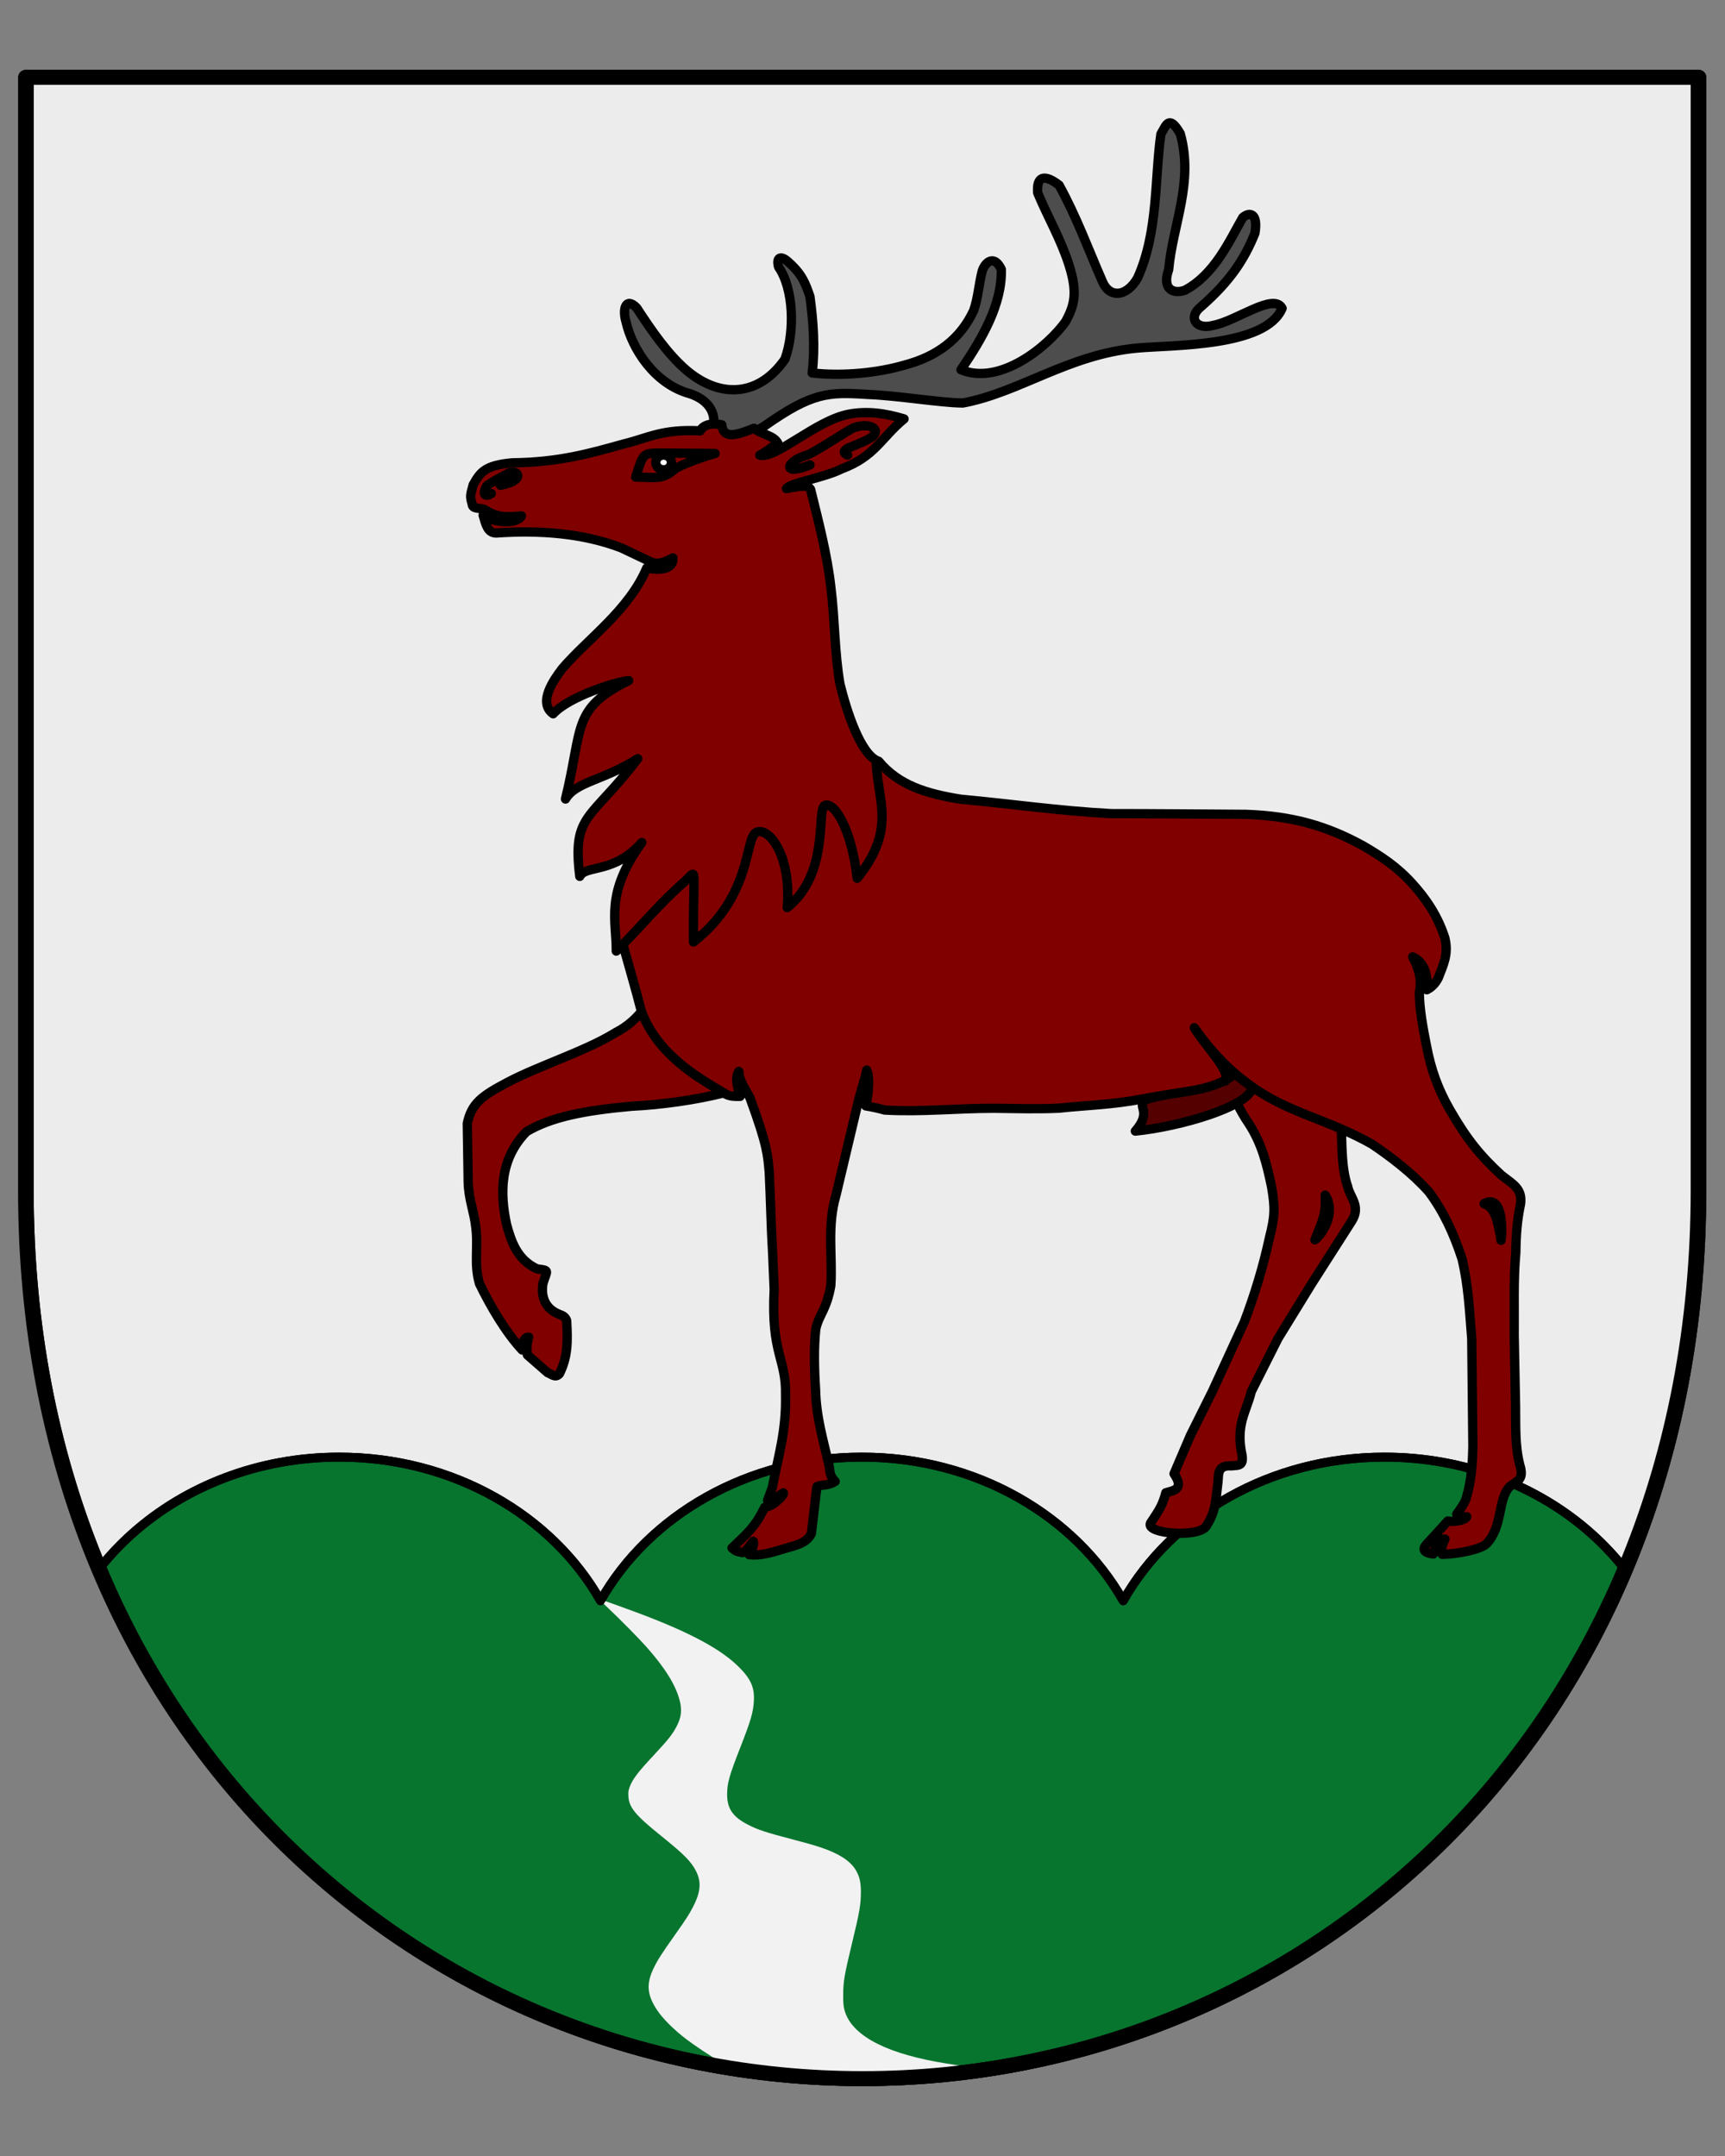 <svg xmlns="http://www.w3.org/2000/svg" xml:space="preserve" style="fill-rule:evenodd;clip-rule:evenodd;stroke-linecap:round;stroke-linejoin:round;stroke-miterlimit:1.5" viewBox="0 0 2400 3000"><rect x="0" y="0" width="2400" height="3000" fill="#808080" stroke="none"/><defs><clipPath id="b"><path d="M2362.65 107.661v1548.81c0 755.378-550.934 1235.87-1163.55 1235.87S35.55 2411.85 35.55 1656.471V107.661z"/></clipPath></defs><path d="M2363.55 107.66v1548.81c0 755.378-550.934 1235.87-1163.55 1235.87S36.45 2411.849 36.45 1656.47V107.66z" style="clip-rule:evenodd;fill:#ececec;fill-rule:evenodd;stroke:#000;stroke-width:20.83px;stroke-linecap:round;stroke-linejoin:round;stroke-miterlimit:1.5"/><path d="M2362.65 107.661v1548.81c0 755.378-550.934 1235.87-1163.55 1235.87S35.55 2411.85 35.55 1656.471V107.661h2327.1Z" style="fill:none"/><clipPath id="a"><path d="M2362.65 107.661v1548.81c0 755.378-550.934 1235.87-1163.55 1235.87S35.55 2411.85 35.55 1656.471V107.661h2327.1Z"/></clipPath><g clip-path="url(#a)"><path d="M1562.71 2227.32c67.164-118.495 204.837-199.796 363.61-199.796 224.763 0 407.243 162.928 407.243 363.609 0 200.682-189.507 585.114-1134.46 585.114-944.956 0-1134.46-384.432-1134.46-585.114 0-200.681 182.479-363.609 407.242-363.609 158.773 0 296.446 81.301 363.61 199.796 67.164-118.495 204.837-199.796 363.61-199.796 158.773 0 296.446 81.301 363.609 199.796Z" style="fill:#07752e;stroke:#000;stroke-width:12.5px"/></g><path d="M2362.65 107.661v1548.81c0 755.378-550.934 1235.87-1163.55 1235.87S35.55 2411.85 35.55 1656.471V107.661h2327.1Z" style="fill:none;stroke:#000;stroke-width:20.83px"/><path d="M1149.218 2889.325c-41.29-1.878-78.336-5.335-119.533-11.154l-16.182-2.286-8.092-4.855c-18.692-11.215-38.229-24.186-50.755-33.7-16.706-12.686-32.66-28.584-40.377-40.235-14.025-21.175-15.374-36.113-5.208-57.708 5.412-11.499 11.313-20.744 30.722-48.131 14.447-20.386 18.704-26.98 24.142-37.396 11.008-21.085 12.209-35.346 4.265-50.644-6.87-13.228-16.757-23.192-47.758-48.13-36.59-29.431-45.357-40.023-46.156-55.77-.293-5.783-.089-7.4 1.524-12.061 3.807-11.002 11.13-20.737 34.011-45.211 20.3-21.714 26.333-29.433 32.291-41.326 5.765-11.504 6.827-21.405 3.654-34.052-5.48-21.84-20.572-46.139-47.177-75.953-10.18-11.407-35.758-37.33-51.86-52.557-7.573-7.163-13.666-13.128-13.538-13.256.256-.258 38.126 13.313 56.994 20.424 70.729 26.657 113.398 49.695 138.189 74.612 16.057 16.138 21.407 28.11 20.54 45.958-.794 16.355-4.081 27.766-18.85 65.43-15.468 39.45-18.4 49.902-18.4 65.596 0 19.833 7.938 31.298 29.205 42.181 13.864 7.094 23.816 10.37 62.007 20.409 26.957 7.086 37.342 10.209 48.55 14.598 21.853 8.56 34.822 18.533 41.215 31.696 3.82 7.865 5.13 14.912 5.113 27.508-.022 16.626-1.85 27.23-11.755 68.234-11.282 46.698-12.81 55.533-12.847 74.302-.02 10.335.274 14.629 1.321 19.222 7.853 34.445 51.932 59.784 128.483 73.86 12.838 2.36 41.617 6.824 51.407 7.973 4.975.584 7.156 1.094 6.253 1.463-1.651.674-25.938 3.752-45.523 5.77-14.452 1.489-34.947 3.113-56.64 4.489-16.111 1.022-91.536 1.505-109.235.7z" style="fill:#f2f2f2;stroke:none;stroke-width:49.874;stroke-linecap:square;stroke-miterlimit:8;stroke-opacity:1"/><path d="M2363.55 107.66v1548.81c0 755.378-550.934 1235.87-1163.55 1235.87S36.45 2411.849 36.45 1656.47V107.66z" style="clip-rule:evenodd;fill:none;fill-rule:evenodd;stroke:#000;stroke-width:20.83px;stroke-linecap:round;stroke-linejoin:round;stroke-miterlimit:1.5"/><g clip-path="url(#b)" style="clip-rule:evenodd;fill:none;fill-rule:evenodd;stroke-linecap:round;stroke-linejoin:round;stroke-miterlimit:1.5" transform="translate(-.004)"><path d="M1562.71 2227.32c67.164-118.495 204.837-199.796 363.61-199.796 224.763 0 407.243 162.928 407.243 363.609 0 200.682-189.507 585.114-1134.46 585.114-944.956 0-1134.46-384.432-1134.46-585.114 0-200.681 182.479-363.609 407.242-363.609 158.773 0 296.446 81.301 363.61 199.796 67.164-118.495 204.837-199.796 363.61-199.796 158.773 0 296.446 81.301 363.609 199.796z" style="fill:none;stroke:#000;stroke-width:12.5px"/></g><path d="M990.935 593.267c4.244-5.27 5.781-33.183-31.258-45.508-49.39-13.494-80.264-62.93-88.666-99.79-5.354-17.936-.471-35.29 14.865-19.544 20.259 31.11 43.44 65.02 70.288 87.676 47.513 39.464 100.776 34.68 135.994-16.43 13.85-38.616 12.163-97.782-8.876-128.083-3.85-14.068 3.36-16.736 14.154-6.466 18.526 16.53 23.26 29.332 29.456 47.645 4.618 34.125 7.338 70.322 3.095 106.208 42.902 4.723 90.559-.065 127.132-10.593 47.015-12.126 79.148-36.923 97.513-76.242 6.157-17.594 6.983-34.896 11.621-53.91 3.47-13.025 16.913-25.056 26.919-3.286 1.051 48.987-27.014 96.766-56.168 139.497 54.563 22.614 121.332-32.82 145.756-67.19 12.352-23.071 16.615-39.996 4.638-78.366-11.568-36.245-29.326-66.213-43.614-100.355-1.538-16.736 3.7-30.756 29.662-11.005 24.207 43.692 41.22 90.555 59.849 133.012 9.314 24.298 33.738 23.667 49.468-3.786 29.007-63.946 23.57-139.734 32.44-200.285 7.228-11.79 10.982-28.048 26.924-.407 19.016 68.088-10.437 126.301-16.163 189.175-9.54 27.316 6.344 34.282 22.564 28.648 41.699-22.252 61.812-68.7 80.63-101.327 9.367-7.926 21.536-6.471 16.82 21.971-15.056 37.293-35.16 67.325-74.924 102.169-18.922 14.926-7.056 32.67 16.503 26.116 32.172-5.647 84.604-46.23 96.25-23.82-22.896 54.283-153.33 50.767-202.414 55.413-95.35 9.063-163.079 61.744-241.727 76.363-32.795-.342-88.348-10.216-133.514-11.978-54.03-3.51-76.315-2.672-142.714 44.119-52.747 33.187-72.503.359-72.503.359z" style="fill:#4d4d4d;fill-opacity:1;fill-rule:evenodd;stroke:#000;stroke-width:12.942;stroke-miterlimit:4;stroke-dasharray:none;stroke-opacity:1"/><path d="M2073.552 1672.308c17.713.488 16.676 42.48 14.888 53.547-5.277-31.251-9.218-45.658-23.674-50.999 3.348-1.835 6.256-2.618 8.786-2.548zm-229.848-9.335c15.394 23.632-2.97 53.6-14.234 62.174 11.938-29.984 15.494-36.605 14.234-62.174zM1180.714 576.38c-45.12 8.532-102.498 63.204-123.583 56.956 11.621-6.453 14.078-9.551 25.132-16.53-6.176-11.606-22.677-11.774-33.097-20.913-22.79 8.916-42.635 16.39-44.947-4.728-10.645-2.637-25.263-1.398-30.103 8.354-53.279-2.821-72.695 10.115-106.265 18.211-46.71 13.021-89.845 25.587-155.08 26.275-38.843 3.475-44.764 13.631-54.414 30.52-3.076 11.966-5.29 15.374-1.44 26.638 0 7.39 10.587 5.438 16.743 7.541 15.316 10.099 27.392 11.812 51.835 9.174-6.532 12.478-40.344 9.196-53.3-.973 3.512 12.013 5.988 24.764 18.137 24.764 60.625-4.249 121.196.369 174.251 20.76 13.41 6.383 26.812 12.753 40.197 19.119 8.727 3.939 16.35 2.92 31.427-5.33.827 11.176-8.219 19.345-36.434 14.214-24.84 58.853-81.918 98.291-117.437 139.818-12.234 16.05-34.357 47.578-12.742 62.963 22.021-24.132 88.701-45.044 105.056-46.175-79.327 39.267-63.17 63.593-87.88 164.791 14.605-24.42 51.399-25.109 100.472-56.136-65.125 86.147-91.468 75.879-80.587 163.745 7.507-16.1 47.869-3.27 86.336-47.13-51.43 71.112-35.313 107.754-35.587 151.106 2.934-2.832 6.055-5.963 9.246-9.214 8.682 31.273 17.918 62.526 25.793 93.418-18.018 21.893-34.952 28.09-38.059 30.456-40.928 24.986-105.453 45.287-147.919 67.81-36.285 18.997-50.557 29.686-56.338 57.48l1.254 81.02c.398 23.926 8.569 43.124 10.481 62.48 3.87 28.508-2.86 51.96 5.273 79.413 15.393 31.575 36.35 67.463 59.384 92.212.601-11.83 3.098-17.705 8.99-17.89-2.12 8.763-3.284 12.411-1.784 24.748l28.328 24.764c5.556 1.748 10.257 7.956 16.283 1.415 11.563-23.22 11.81-43.877 10.023-74.186-2.701-6.69-7.51-7.08-10.985-8.828-11.582-4.57-26.205-16.326-21.962-42.718 5.672-18.497 9.91-17.92-8.08-20.14-28.57-13.026-36.53-39.93-42.686-62.432-8.9-42.58-9.87-89.938 27.957-128.65 34.748-20.4 80.231-29.309 146.241-35.28 39.91-1.797 89.109-8.727 128.183-18.55 6.924 5.238 15.552 4.848 22.633 4.865-2.797-10.764-7.85-24.803-1.766-34.765.62 13.984 10.134 25.537 15.656 37.073 24.722 67.584 24.388 79.173 26.695 103.098 1.917 38.366 2.514 76.718 4.82 115.07l2.05 48.105c-4.638 90.445 16.968 95.738 15.824 146.757 1.163 51.032-10.305 85.513-18.394 128.795l-6.684 18.147c4.656 1.384 13.307-5.398 21.943-10.533 3.244.464-13.14 18.952-26.014 20.149-13.52 28.512-26.397 38.091-45.318 56.457 5.2 4.706 7.895 5.424 13.042 5.854 3.264 3.492 10.723-7.72 16.504-15.164 2.274 6.383-4.583 15.826-5.669 18.67 14.678 1.607 28.626-2.107 45.053-7.189 17.758-5.63 33.714-7.309 41.433-22.078l7.717-65.47c8.507-3.528 15.183-.687 25.414-7.189-8.482-8.096-6.833-14.618-8.37-21.29-8.108-36.25-18.152-67.88-18.907-106.934-1.932-29.555-2.379-59.107.326-84.076 4.767-20.758 14.832-26.015 20.893-60.14 2.706-40.832-5.579-81.978 7.152-125.62l29.883-125.78c3.268-15.368 10.648-36.063 12.883-48.505 3.98 6.059 3.393 30.858-1.245 49.784 8.45 1.319 18.323 3.51 26.412 5.805 52.116 2.822 100.59-2.524 152.705-2.524 29.34.345 59.776 1.305 89.496-.097 39.386-4.228 72.63-4.499 117.013-12.937 79.057-14.7 111.09-10.417 114.521-24.652 11.392 19.872 21.185 42.662 32.232 58.236 18.922 28.854 25.526 57.371 32.081 88.329 5.032 29.555 4.932 40.746-2.78 71.002-8.508 39.43-20.82 80.214-35.085 117.507l-44.434 96.69-30.527 61.234-22.774 53.266c15.826 22.879-3.312 23.682-11.4 26.42-5.013 19.015-10.7 26.06-21.308 42.235-7.868 15.382 70.577 21.016 78.29 3.08 12.732-19.716 12.484-35.954 15.56-60.221 1.11-9.21-1.73-23.876 18.676-22.505 10.026-1.06 18.797 1.193 13.785-19.907-6.945-39.413 7.34-56.06 13.89-83.513l37.15-73.776 46.995-76.438 55.288-86.488c13.908-21.117-2.836-34.347-5.148-48.056-8.565-23.834-8.03-54.31-9.034-80.466 14.506 6.318 28.862 13.103 42.908 21.17 25.495 17.249 55.175 39.57 78.714 65.961 20.464 27.09 35.092 58.919 46.28 93.403 8.882 36.605 10.48 73.52 13.555 111.171l1.572 148.863c-.375 22.879-1.97 48.135-8.521 70.295-1.692 8.574-8.989 18.097-13.944 24.997 2.177 4.158 9.682 3.594 14.041 3.61-4.244 6.107-19.484 7.22-26.394 5.902l-30.227 33.077c-6.57 7.632-.937 11.555 9.987 12.856 3.456-10.287 7.794-22.06 16.204-20.728-2.028 4.005-7.046 15.29-3.744 21.226 23.487-.495 55.834-7.552 62.202-15.373 22.396-24.284 14.682-60.714 31.657-79.01 10.414-8.096 20.569-9.038 14.014-30.142-6.925-27.09-5.497-54.589-5.872-81.318l-1.917-98.5c.394-38.712-1.186-76.788 2.27-115.465.393-27.794 1.995-45.504 6.614-68.027 2.706-21.46-10.948-27.246-26.774-39.912-28.951-26.747-47.35-48.805-71.66-91.022-16.614-28.855-26.302-56.273-32.478-88.997-4.618-23.224-9.934-51.465-9.934-74.33 3.25-15.606.871-29.896-9.245-49.287 12.048 5.634 21.828 17.835 19.612 45.765 6.267-3.133 11.88-8.367 15.975-16.499 7.338-19.014 14.553-33.05 9.165-55.573-9.67-29.915-25.194-53.612-46.033-76.478-20.858-22.878-42.554-37.066-67.261-51.49-49.805-27.469-98.304-41.932-163.92-44.035-62.53-.36-125.082-1.013-187.223-1.013-72.97-3.869-139.37-13.673-208.85-20.004-48.266-7.737-86.641-19.392-114.425-52.816-25.365-8.262-44.939-71.279-53.91-107.625-7.713-45.043-6.951-89.835-12.733-135.22-4.902-44.34-17.511-92.358-28.098-135.451-3.715-5.99-9.937-5.67-33.591-1.118 2.993-7.415 52.93-15.224 76.895-27.53 46.33-17.235 54.67-43.098 86.698-69.49-26.563-7.988-51.366-11.384-77.082-6.521z" style="display:inline;fill:maroon;fill-opacity:1;fill-rule:evenodd;stroke:#000;stroke-width:12.942;stroke-miterlimit:4;stroke-dasharray:none;stroke-opacity:1"/><path d="M1718.008 1494.427c-34.738 27.132-81.437 22.763-121.982 35.09-18.056 9.06 9.16 15.072-16.421 44.352 61.954-6.19 158.794-34.191 162.767-60.889z" style="display:inline;fill:#500;fill-opacity:1;fill-rule:evenodd;stroke:#000;stroke-width:12.942;stroke-linecap:butt;stroke-linejoin:miter;stroke-miterlimit:4;stroke-dasharray:none;stroke-opacity:1"/><ellipse cx="923.264" cy="643.485" rx="10.879" ry="10.31" style="display:inline;fill:#fff;fill-opacity:1;stroke:#000;stroke-width:12.942;stroke-miterlimit:4;stroke-dasharray:none;stroke-opacity:1"/><path d="M884.468 663.863c10.466-32.932 9.534-33.475 34.533-33.46 25 .017 75.932.591 75.932.591s-37.111 10.58-55.152 20.98c-17.823 15.932-26.56 12.32-55.313 11.89z" style="display:inline;fill:none;fill-rule:evenodd;stroke:#000;stroke-width:12.942;stroke-linecap:butt;stroke-linejoin:miter;stroke-miterlimit:4;stroke-dasharray:none;stroke-opacity:1"/><path d="M683.547 686.805c-9.155 5.457-12.55.857-6.87-9.955 1.48-2.817 23.592-14.786 31.15-18.523 8.396-4.153 16.561 1.84 10.195 8.339-4.305 4.394-13.772 7.036-21.774 8.653m430.714-28.443c-39.98 16.16-33.63-4.718-5.64-13.13 12.28-3.692 59.028-35.984 67.462-38.842 24.26-8.22 40.358 5.249 19.598 16.14-9.272 4.865-26.956 11.823-26.956 11.823-9.335 4.284-7.965 8.149-2.115 10.33m686.876 937.861c-63.71-28.43-133.236-40.088-204.567-140.984 14.531 24.862 51.86 60.65 43.11 74.355m-812.287-96.811c23.217 60.249 77.362 91.057 114.584 113.125m212.135-459.027c2.047 53.366 28.225 92.276-26.507 160.402-8.258-70.968-32.71-106.95-44.933-101.42-12.221 5.531 7.271 94.816-52.484 142.212 6.19-71.149-24.9-111.97-42.368-105.033-17.467 6.936-4.825 87.518-88.022 152.894-.765-113.123 7.004-100.81-14.485-82.141-29.47 25.603-57.76 59.1-83.713 85.57" style="fill:none;stroke:#000;stroke-width:12.942;stroke-linecap:round;stroke-linejoin:miter;stroke-miterlimit:4;stroke-dasharray:none;stroke-opacity:1"/></svg>